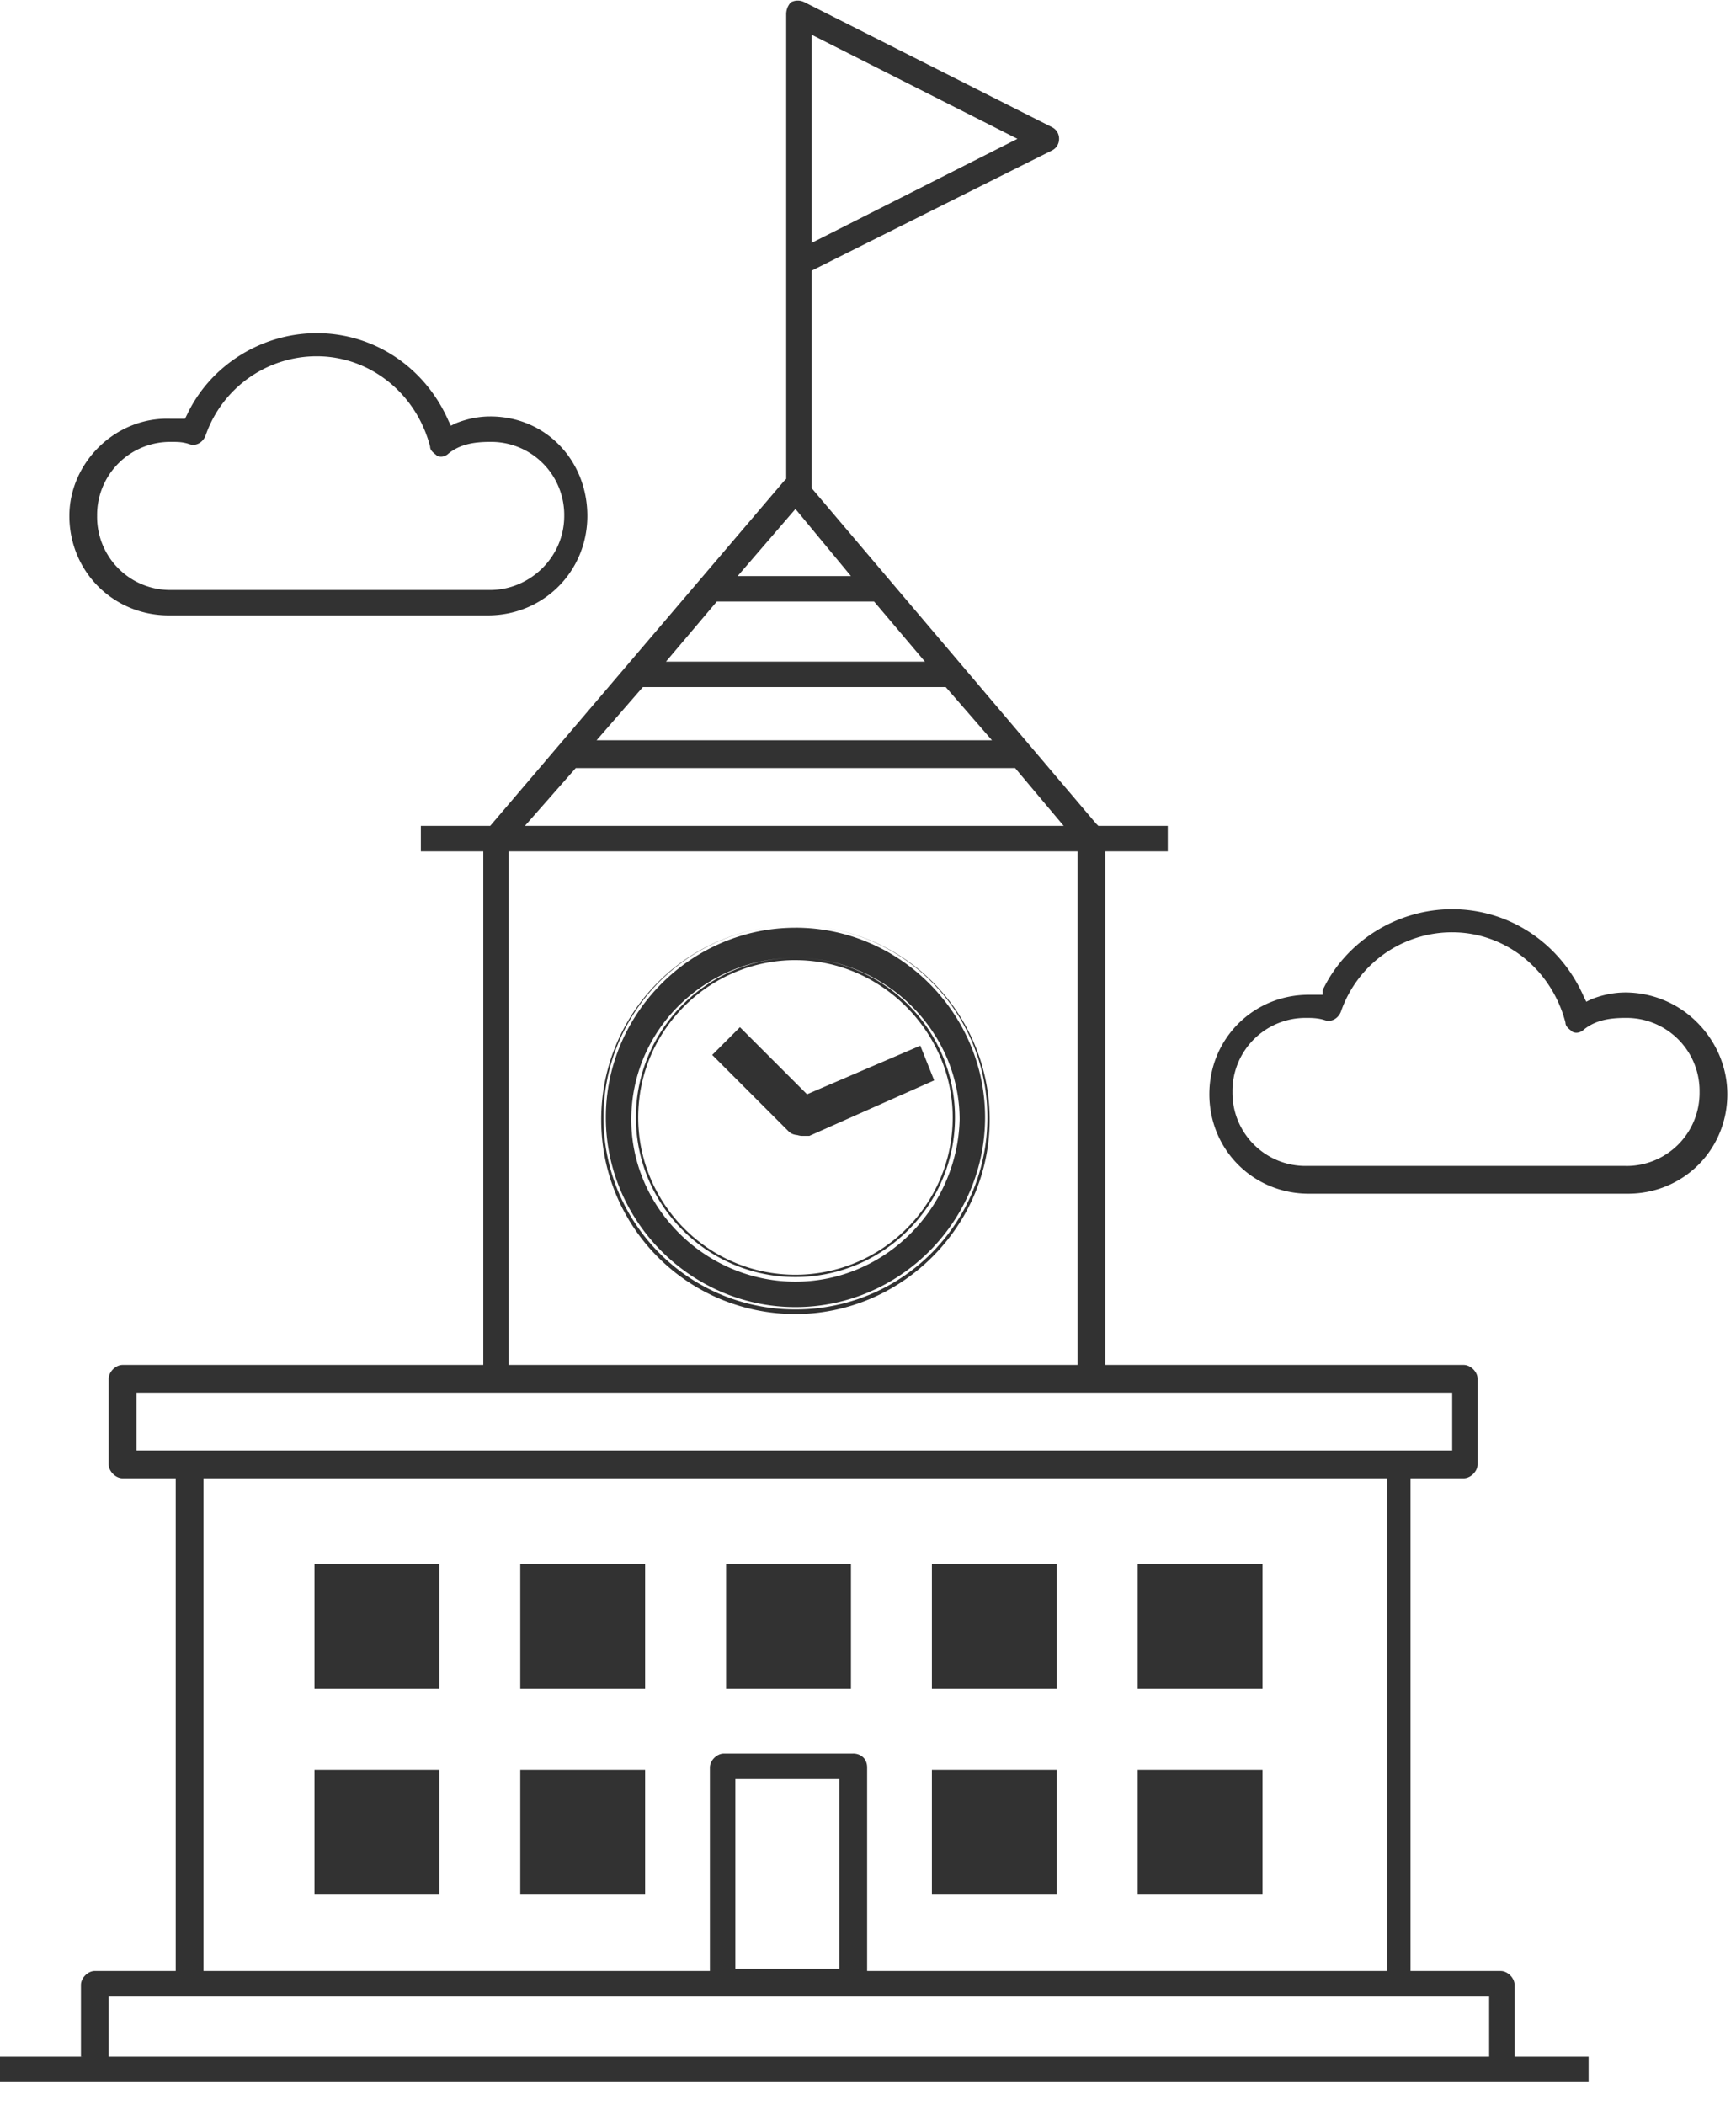 <?xml version="1.0" encoding="UTF-8"?> <svg xmlns="http://www.w3.org/2000/svg" width="66" height="80" viewBox="0 0 66 80"> <title>E2447813-E97F-433A-9304-9DDAEBED526E</title> <path d="M64.527 38.857a3.857 3.857 0 0 0-2.725-1.143c-.44 0-.879.088-1.318.264l-.176.088-.088-.176c-.88-2.022-2.813-3.34-5.011-3.34-2.11 0-4.044 1.23-4.923 3.076v.176h-.528c-2.11 0-3.78 1.67-3.78 3.78s1.67 3.78 3.78 3.78H61.89c2.11 0 3.78-1.67 3.78-3.78 0-1.055-.44-2.022-1.143-2.725zm-2.725 5.45H49.67a2.777 2.777 0 0 1-2.813-2.812 2.777 2.777 0 0 1 2.813-2.814c.176 0 .44 0 .704.088.263.088.527-.088.615-.351a4.469 4.469 0 0 1 4.22-2.99c2.022 0 3.78 1.407 4.307 3.43 0 .175.176.263.264.35.176.089.352 0 .44-.087.44-.352.967-.44 1.582-.44a2.777 2.777 0 0 1 2.813 2.814 2.777 2.777 0 0 1-2.813 2.813zM18.637 15.825c-.44 0-.879.088-1.318.264l-.176.088-.088-.176c-.88-2.022-2.813-3.34-5.011-3.34-2.11 0-4.044 1.23-4.923 3.076l-.088.176h-.528c-2.11-.088-3.868 1.67-3.868 3.692 0 2.11 1.67 3.78 3.78 3.78H18.55c2.11 0 3.78-1.67 3.78-3.78s-1.582-3.78-3.692-3.78zm0 6.594H6.505a2.777 2.777 0 0 1-2.813-2.814 2.777 2.777 0 0 1 2.813-2.813c.264 0 .44 0 .704.088.264.088.527-.088.615-.352a4.469 4.469 0 0 1 4.22-2.989c2.022 0 3.78 1.407 4.308 3.429 0 .176.175.264.263.352.176.088.352 0 .44-.088.44-.352.967-.44 1.582-.44a2.777 2.777 0 0 1 2.814 2.813c0 1.583-1.32 2.814-2.814 2.814zm11.605 12.747a7.279 7.279 0 0 0-7.297 7.297 7.279 7.279 0 0 0 7.297 7.296 7.279 7.279 0 0 0 7.296-7.296 7.279 7.279 0 0 0-7.296-7.297zm0 13.362c-3.34 0-6.066-2.725-6.066-6.065 0-3.341 2.725-6.066 6.066-6.066 3.34 0 6.066 2.725 6.066 6.066 0 3.34-2.726 6.065-6.066 6.065zm0 1.407a7.372 7.372 0 0 1-7.385-7.385 7.372 7.372 0 0 1 7.385-7.384 7.372 7.372 0 0 1 7.384 7.384c0 4.044-3.34 7.385-7.384 7.385zm0-14.681c-3.956 0-7.209 3.252-7.209 7.209 0 3.956 3.253 7.208 7.209 7.208 3.956 0 7.209-3.252 7.209-7.208 0-3.957-3.253-7.21-7.21-7.21zm0 13.45C26.813 48.703 24 45.89 24 42.55c0-3.428 2.813-6.153 6.242-6.153 3.428 0 6.242 2.813 6.242 6.153-.088 3.341-2.814 6.154-6.242 6.154zm0-12.22c-3.253 0-5.978 2.638-5.978 5.979 0 3.252 2.637 5.978 5.978 5.978 3.253 0 5.978-2.638 5.978-5.978 0-3.253-2.725-5.978-5.978-5.978zm5.187 4.572l-4.748 2.022c-.263.088-.527.088-.703-.088l-2.725-2.901.879-.88 2.55 2.55 4.307-1.846.44 1.143zm-4.924 2.11c-.175 0-.351-.088-.527-.176l-2.901-2.901 1.055-1.055 2.55 2.55 4.307-1.847.527 1.319-4.747 2.11h-.264zm-3.164-3.077l2.725 2.725c.176.176.352.176.527.088l4.572-1.934-.352-.88-4.22 1.847-2.461-2.461-.791.615zM3.165 78.154H0v.967h60.396v-.967h-2.814v-2.725c0-.264-.263-.528-.527-.528h-3.429V56.176h2.022c.264 0 .528-.264.528-.528v-3.252c0-.264-.264-.528-.528-.528H42.022V32.352h2.374v-.967h-2.638l-.088-.088-10.813-12.748v-8.263L40 5.714a.483.483 0 0 0 .264-.44.483.483 0 0 0-.264-.439L30.593.088a.56.56 0 0 0-.527 0 .672.672 0 0 0-.176.44v17.67l-.088.088-11.165 13.099H16v.967h2.374v19.516H4.659c-.263 0-.527.264-.527.528v3.252c0 .264.264.528.527.528h2.022V74.9H3.604c-.263 0-.527.264-.527.528v2.725h.088zM30.857 1.319l7.824 3.956-7.824 3.956V1.319zm-.615 18.022l2.11 2.55h-4.308l2.198-2.55zm-2.99 3.516h5.979l1.934 2.286h-9.846l1.934-2.286zM24.44 26.11h11.516l1.758 2.022H22.681l1.759-2.022zm-2.55 3.077h16.703l1.847 2.198H19.956l1.934-2.198zm-2.55 3.165h21.627v19.516H19.341V32.352zM5.188 55.12v-2.198H55.21v2.198H5.187zM32.44 66.637h-4.924c-.263 0-.527.264-.527.528V74.9H7.736V56.176h45.011V74.9h-19.78v-7.736c0-.352-.264-.528-.527-.528zm-.528.967v7.21h-3.956v-7.21h3.956zm-27.78 8.264h52.483v2.286H4.132v-2.286zm12.571-8.615V72h-4.747v-4.747h4.747zm7.824 0V72H19.78v-4.747h4.747zm15.649 0V72h-4.747v-4.747h4.747zm7.824 0V72h-4.747v-4.747H48zm-31.297-7.824v4.747h-4.747v-4.747h4.747zm7.824 0v4.747H19.78v-4.747h4.747zm7.825 0v4.747h-4.748v-4.747h4.748zm7.824 0v4.747h-4.747v-4.747h4.747zm7.824 0v4.747h-4.747v-4.747H48z" fill="#323232"></path> </svg> 